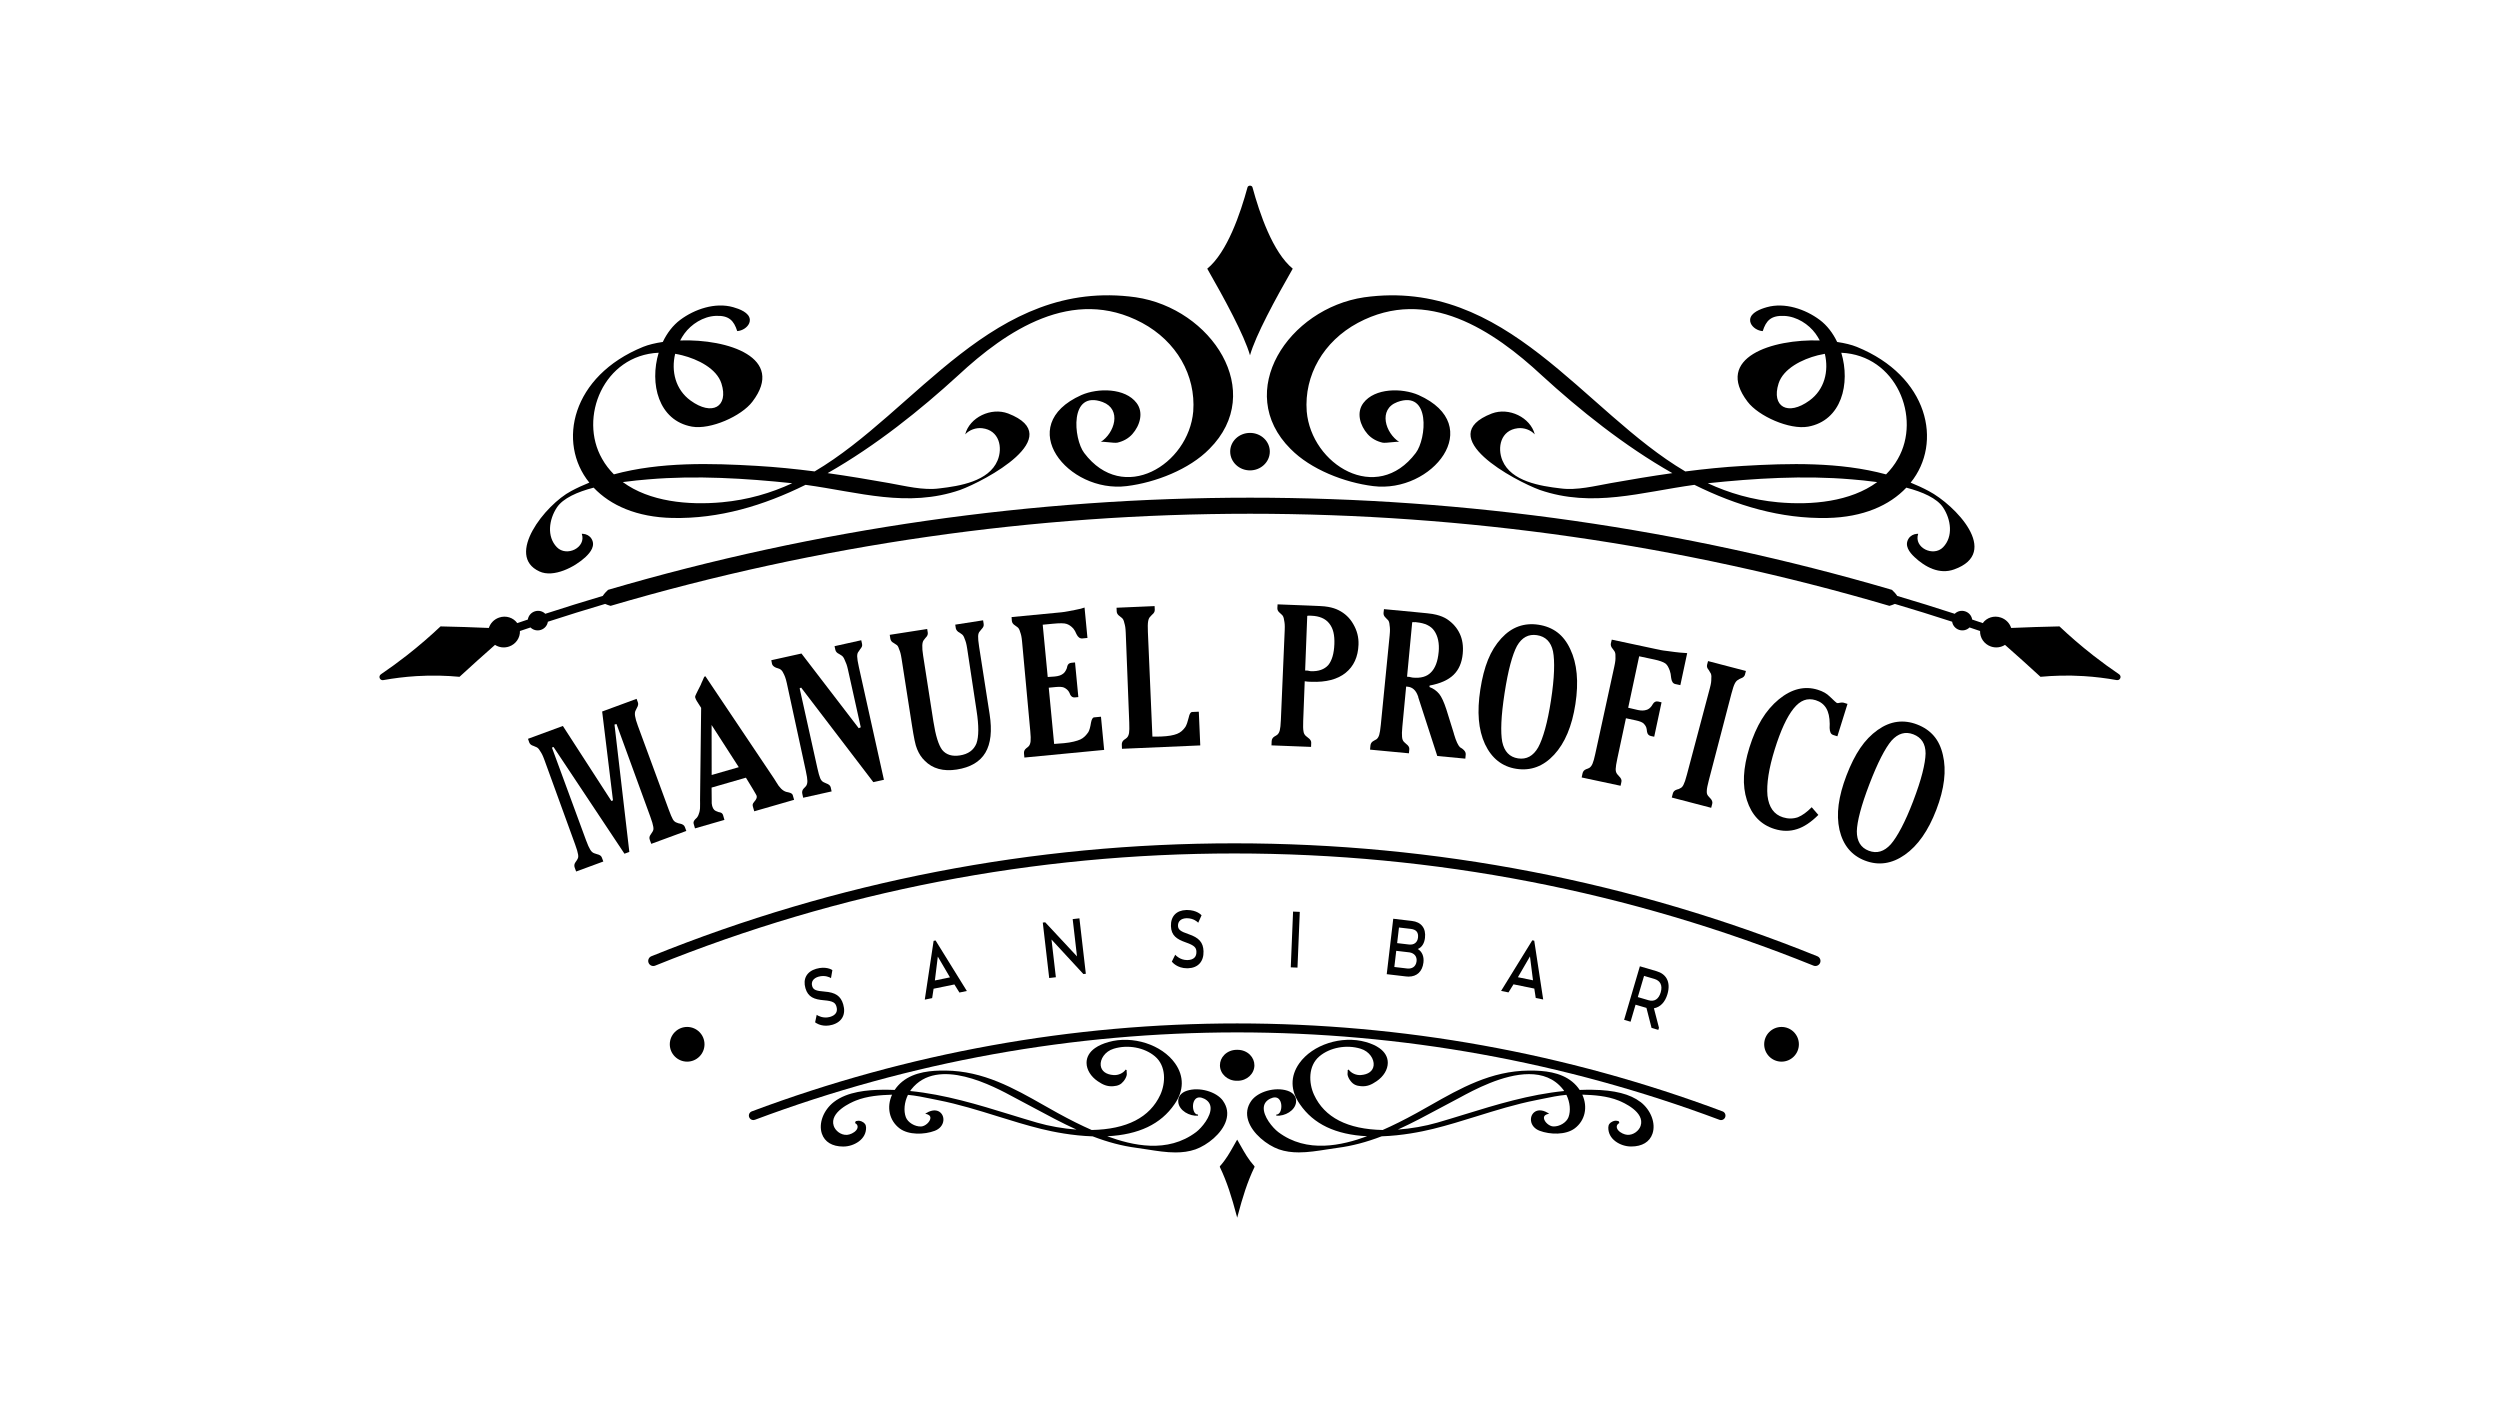 <?xml version="1.0" encoding="UTF-8"?>
<svg width="269px" height="151px" xmlns="http://www.w3.org/2000/svg" id="b" data-name="Ebene 2" viewBox="0 0 303 170">
  <defs>
    <style>
      .d {
        fill: none;
      }
    </style>
  </defs>
  <g id="c" data-name="Isolationsmodus">
    <g>
      <rect class="d" width="303" height="170"></rect>
      <g>
        <g>
          <path d="M99.917,120.135c-1.021-.073-1.354-.22-1.481-.657-.077-.263-.045-.509.093-.709.135-.197.365-.348.667-.436.817-.239,1.423.119,1.429.122l.091.055.167-.975-.039-.026c-.03-.019-.735-.479-1.928-.132-.559.163-.974.465-1.2.876-.226.41-.259.92-.098,1.475.317,1.089,1.064,1.361,2.247,1.461,1.131.093,1.382.313,1.516.773.085.29.069.541-.048.747-.128.225-.375.392-.734.497-.844.245-1.518-.191-1.525-.195l-.09-.06-.192.909.036.028c.026.02.503.385,1.287.385.231,0,.489-.032.77-.113,1.174-.343,1.665-1.266,1.314-2.47-.298-1.022-.938-1.457-2.284-1.554Z"></path>
          <path d="M113.154,113.99l-1.071,7.123.894-.183.174-1.139,2.523-.517.608.979.902-.185-3.794-6.127-.235.049ZM115.136,118.414l-1.829.375.356-2.893,1.469,2.511.005.007Z"></path>
          <polygon points="130.825 111.259 130.009 111.354 130.532 115.872 126.705 111.766 126.679 111.739 126.385 111.774 127.154 118.42 127.162 118.493 127.971 118.399 127.442 113.827 131.307 118.012 131.603 117.978 130.834 111.332 130.825 111.259"></polygon>
          <path d="M144.044,113.172c-.971-.324-1.256-.55-1.271-1.006-.017-.546.374-.899,1.021-.919.023-.001.045-.001.067-.001.809,0,1.282.47,1.287.475l.075.076.406-.903-.032-.035c-.023-.025-.559-.609-1.721-.609-.037,0-.074.001-.113.002-1.191.038-1.881.768-1.844,1.953.036,1.135.691,1.583,1.812,1.976,1.072.371,1.26.648,1.275,1.127.01.302-.069.541-.233.711-.18.186-.461.287-.834.298-.021.001-.041.001-.061.001-.844-0-1.361-.564-1.366-.569l-.072-.08-.413.832.027.036c.025.032.61.777,1.828.777.031,0,.063-.001.096-.001,1.222-.039,1.929-.811,1.889-2.065-.034-1.065-.545-1.646-1.823-2.075Z"></path>
          <polygon points="156.444 117.126 156.441 117.2 157.255 117.232 157.531 110.549 157.533 110.476 156.72 110.442 156.444 117.126"></polygon>
          <path d="M171.115,111.574l-2.254-.265-.789,6.719,2.343.275c.107.013.21.019.31.019,1.006,0,1.669-.622,1.797-1.712.085-.727-.164-1.317-.685-1.632.484-.199.792-.674.87-1.345.07-.591-.039-1.073-.322-1.431-.278-.351-.705-.562-1.27-.628ZM170.763,114.431l-1.43-.167.222-1.893,1.431.167c.663.078.949.425.875,1.062-.069.583-.48.903-1.097.831ZM170.843,115.387c.587.103.911.513.846,1.07-.087.738-.642.938-1.136.882l-1.56-.183.23-1.958,1.62.19Z"></path>
          <path d="M185.949,113.971l-.235-.048-3.781,6.131.894.183.607-.98,2.523.515.175,1.138.902.184-1.076-7.072-.008-.05ZM185.799,118.769l-1.829-.373,1.463-2.521.364,2.887.002.007Z"></path>
          <path d="M202.013,118.585c-.239-.439-.653-.748-1.229-.917l-2.031-.597-1.911,6.489.781.23.607-2.064,1.319.388.619,2.424.821.241.077-.258-.611-2.358c.774-.139,1.354-.744,1.639-1.711.215-.729.186-1.375-.082-1.867ZM200.494,118.598c.363.107.617.297.754.565.145.283.155.643.029,1.072-.242.821-.765,1.159-1.477.95l-1.297-.381.757-2.568,1.234.362Z"></path>
        </g>
        <g>
          <path d="M83.283,124.422c-1.16,0-2.104.944-2.104,2.104,0,1.159.944,2.103,2.104,2.103,1.159,0,2.103-.943,2.103-2.103,0-1.16-.943-2.104-2.103-2.104Z"></path>
          <path d="M220.592,116.183c-.065-.151-.184-.268-.335-.329-22.473-9.081-46.245-13.685-70.655-13.685s-48.182,4.604-70.656,13.685c-.152.062-.271.179-.333.327-.066.151-.068.319-.005.473.062.152.179.271.329.335.076.033.157.049.24.049.079,0,.157-.015.231-.045,22.325-9.021,45.941-13.595,70.194-13.595s47.868,4.574,70.188,13.592c.148.063.319.062.472-.001.153-.064.275-.186.335-.335.061-.153.06-.32-.005-.471Z"></path>
          <circle cx="215.922" cy="126.526" r="2.103"></circle>
        </g>
        <g>
          <path d="M156.419,54.367c2.424,2.478,6.539,4.08,10.017,4.506,7.141.894,13.777-7.331,5.492-11.037-2.002-.874-5.301-.871-6.688.965-.881,1.165-.395,2.74.516,3.77.467.526,1.099.871,1.805,1.035.393.09,1.858-.189,2.03-.079-1.672-1.062-2.598-3.953-.239-4.841,4.065-1.497,3.542,4.462,2.239,6.17-4.731,6.286-12.654,1.426-13.217-5.031-.326-4.381,2.027-8.494,6.203-10.738,8.422-4.502,16.474.965,22.279,6.358,4.542,4.158,9.983,8.537,15.832,11.857-2.495.351-4.968.764-7.455,1.208-1.896.336-4.137.912-6.097.642-2.45-.283-5.987-.852-7.04-3.376-.654-1.568-.227-3.678,1.867-3.918.754-.085,1.553.205,2.052.747-.53-2.06-3.13-3.317-5.207-2.531-7.279,2.815,2.822,8.167,5.818,9.265,6.384,2.2,12.292.261,18.738-.619,5.092,2.521,10.469,4.137,16.142,4.015,4.31-.091,7.509-1.523,9.541-3.675,1.967.515,3.714,1.283,4.455,2.404.959,1.445,1.255,3.522.003,4.816-1.175,1.215-3.593.051-3.02-1.624-.054-.003-.107-.002-.16.002-.409.028-.792.243-1.0.57-.535.841.08,1.65.703,2.239,1.288,1.213,3.027,2.155,4.816,1.502,5.732-2.038.081-7.834-3.08-9.496-.711-.382-1.446-.716-2.194-1.019,3.919-4.832,2.165-12.92-6.521-16.454-.642-.26-1.465-.46-2.386-.595-.512-1.075-1.227-2.015-2.108-2.673-1.745-1.307-4.244-2.154-6.411-1.545-.779.217-1.968.663-2.029,1.503-.011.148.015.293.069.429.21.529.85.934,1.459.969.407-1.264.988-1.92,2.617-1.843,1.522.072,2.957,1.015,3.779,2.14.195.266.365.549.519.839-5.785-.201-12.818,2.085-8.755,7.416,1.332,1.763,5.091,3.43,7.337,3.027,4.069-.734,5.15-5.232,4.025-8.956,6.661.302,9.732,7.85,6.855,12.864-.399.712-.886,1.329-1.429,1.877-5.635-1.53-11.811-1.35-17.316-1.028-2.379.137-4.707.377-7.014.673-12.383-7.298-21.66-23.512-38.927-21.107-9.162,1.359-15.863,11.436-8.916,18.379ZM219.312,48.499c-2.636,1.925-4.64.75-3.751-2.058.581-1.825,2.872-2.944,4.758-3.422.289-.073.572-.131.852-.179.5,2.097-.033,4.33-1.859,5.659ZM224.398,58.054c.843.072,1.94.171,3.119.331-3.229,2.379-7.91,2.823-12.022,2.448-3.148-.292-5.934-1.115-8.514-2.307,5.647-.59,11.624-.968,17.416-.471Z"></path>
          <path d="M65.377,69.216c1.716.799,4.304-.54,5.593-1.75.623-.589,1.239-1.398.703-2.239-.208-.327-.592-.542-1-.57-.054-.004-.107-.004-.161-.002.573,1.676-1.845,2.839-3.02,1.624-1.253-1.294-.956-3.371.003-4.816.741-1.121,2.488-1.889,4.455-2.404,2.032,2.151,5.231,3.584,9.541,3.675,5.672.121,11.049-1.495,16.141-4.015,6.446.88,12.354,2.819,18.738.619,2.996-1.098,13.097-6.45,5.818-9.265-2.077-.786-4.677.471-5.207,2.531.5-.542,1.298-.833,2.052-.747,2.095.24,2.521,2.35,1.867,3.918-1.054,2.524-4.591,3.093-7.04,3.376-1.961.27-4.201-.306-6.097-.642-2.486-.443-4.96-.857-7.455-1.208,5.849-3.32,11.29-7.699,15.831-11.857,5.806-5.393,13.857-10.859,22.279-6.358,4.176,2.244,6.528,6.357,6.203,10.738-.563,6.457-8.485,11.317-13.217,5.031-1.303-1.709-1.825-7.667,2.239-6.17,2.359.889,1.434,3.78-.239,4.841.173-.11,1.638.169,2.03.079.707-.164,1.34-.509,1.806-1.035.911-1.029,1.398-2.605.516-3.77-1.387-1.837-4.686-1.839-6.688-.965-8.286,3.705-1.649,11.93,5.492,11.037,3.477-.426,7.594-2.028,10.017-4.506,6.947-6.943.246-17.02-8.916-18.379-17.267-2.405-26.544,13.809-38.927,21.107-2.306-.296-4.635-.536-7.014-.673-5.505-.322-11.681-.502-17.317,1.028-.543-.549-1.03-1.165-1.428-1.877-2.878-5.015.193-12.562,6.855-12.864-1.125,3.724-.044,8.222,4.025,8.956,2.246.402,6.006-1.264,7.338-3.027,4.062-5.331-2.97-7.617-8.756-7.416.153-.29.324-.572.519-.839.821-1.124,2.256-2.067,3.778-2.14,1.629-.077,2.209.58,2.617,1.843.609-.035,1.248-.44,1.459-.969.054-.136.079-.281.069-.429-.06-.84-1.25-1.286-2.029-1.503-2.168-.609-4.666.238-6.412,1.545-.88.658-1.595,1.597-2.107,2.673-.92.135-1.743.336-2.386.595-8.685,3.534-10.438,11.622-6.52,16.454-.748.303-1.483.637-2.194,1.019-3.158,1.662-8.029,7.834-3.857,9.745ZM78.602,58.054c5.792-.496,11.769-.119,17.416.471-2.579,1.192-5.365,2.015-8.514,2.307-4.112.375-8.793-.068-12.021-2.448,1.179-.16,2.277-.259,3.119-.331ZM81.829,42.839c.28.048.564.105.852.179,1.886.478,4.177,1.597,4.758,3.422.89,2.808-1.116,3.983-3.751,2.058-1.827-1.329-2.36-3.563-1.859-5.659Z"></path>
          <path d="M156.68,32.521c-2.429-1.99-4.025-6.726-4.877-9.857-.074-.274-.531-.274-.606,0-.852,3.131-2.449,7.867-4.878,9.857,2.086,3.644,4.501,8.09,5.181,10.501.679-2.411,3.094-6.857,5.18-10.501Z"></path>
          <path d="M151.5,52.425c-1.339-0-2.414,1.028-2.401,2.282.013,1.255,1.088,2.262,2.401,2.262,1.313-0,2.389-1.007,2.401-2.262.013-1.254-1.062-2.283-2.401-2.282Z"></path>
          <path d="M256.822,81.671c-.988-.671-2.026-1.42-3.095-2.254-1.569-1.225-2.939-2.425-4.12-3.541-1.96.041-3.912.104-5.854.189-.178-.56-.619-1.041-1.237-1.256-.845-.294-1.736.008-2.205.67-.428-.145-.856-.29-1.284-.433-.063-.441-.376-.838-.845-.992-.469-.155-.957-.022-1.269.295-2.315-.754-4.638-1.476-6.968-2.166-.182-.28-.414-.527-.645-.737-50.788-14.892-104.812-14.892-155.6 0-.231.21-.463.457-.645.737-2.33.691-4.652,1.413-6.968,2.166-.312-.317-.8-.449-1.269-.295-.469.155-.782.552-.845.992-.428.143-.857.288-1.284.433-.469-.662-1.36-.964-2.205-.67-.618.215-1.059.696-1.237,1.256-1.943-.085-3.894-.148-5.854-.189-1.182,1.116-2.552,2.316-4.12,3.541-1.069.834-2.106,1.583-3.095,2.254-.37.252-.149.794.29.714,1.225-.221,2.566-.394,4.005-.483,1.944-.119,3.697-.059,5.218.085,1.417-1.303,2.851-2.593,4.303-3.871.485.311,1.109.407,1.708.199.832-.289,1.343-1.068,1.312-1.879.426-.145.853-.289,1.28-.431.315.314.8.445,1.264.292.465-.153.777-.547.842-.987,2.307-.751,4.621-1.47,6.942-2.158.212.095.438.17.661.234,50.583-14.883,104.41-14.883,154.993 0.0.223-.064.449-.14.661-.235,2.321.688,4.635,1.408,6.942,2.158.065.44.378.833.842.987.465.153.951.023,1.264-.292.427.143.853.286,1.279.431-.03.811.48,1.589,1.312,1.879.599.208,1.224.112,1.708-.199,1.452,1.278,2.886,2.568,4.303,3.871,1.521-.144,3.274-.204,5.218-.086,1.44.088,2.781.262,4.006.483.439.079.66-.463.29-.714Z"></path>
        </g>
        <g>
          <path d="M83.181,100.669l-4.247,1.563-.174-.472c-.045-.122-.06-.234-.045-.337.015-.103.068-.216.161-.34l.211-.321c.055-.093.09-.181.104-.263s.011-.191-.01-.325c-.021-.134-.06-.301-.117-.499-.057-.198-.139-.444-.247-.738l-4.097-11.228-.244.065,1.799,15.438-.59.217-8.598-12.935-.193.071,4.135,11.234c.198.538.364.912.499,1.123.135.235.3.386.495.452l.333.109c.16.039.289.089.385.152s.165.151.207.265l.174.473-3.293,1.212-.174-.472c-.087-.236-.052-.46.106-.673.037-.054.076-.109.116-.164.041-.056.072-.108.095-.157.055-.093.089-.181.104-.263.014-.083.011-.191-.01-.326-.021-.134-.06-.301-.117-.499-.057-.198-.139-.444-.247-.738l-3.715-10.223c-.108-.293-.2-.515-.276-.666-.076-.151-.165-.301-.269-.449-.143-.256-.306-.411-.488-.466l-.29-.125c-.272-.078-.447-.221-.523-.429l-.147-.433,4.226-1.556,5.878,9.09.195-.072-1.312-10.77,4.173-1.536.158.429c.071.193.031.415-.12.666l-.139.283c-.101.167-.129.399-.085.696.044.297.156.688.335,1.174l3.758,10.207c.205.558.369.943.491,1.153.122.211.288.347.497.408.059.027.115.049.17.065.055.016.121.031.198.043.315.063.513.201.591.416l.174.472Z"></path>
          <path d="M96.247,96.894l-4.832,1.393-.165-.573c-.032-.11-.038-.206-.017-.287.02-.081.081-.18.182-.297.252-.279.35-.518.293-.717-.013-.044-.042-.105-.089-.183s-.077-.131-.093-.158l-.261-.45-.859-1.41-4.162,1.2.014,1.451.003.464.056.318c.059.205.139.359.24.461.101.102.282.195.544.278l.151.028c.203.045.331.159.384.343l.165.573-3.569,1.029-.165-.573c-.047-.162.015-.335.183-.519l.222-.219c.132-.173.232-.397.3-.671.068-.274.094-.616.079-1.026l-.005-.428.132-11.172-.52-.814-.128-.237-.084-.25c-.015-.051.03-.183.135-.396.128-.243.208-.405.24-.486l.311-.613c.022-.062.054-.143.097-.242.043-.1.089-.2.139-.302.104-.3.2-.462.287-.488.017.003.035.01.053.02l8.325,12.409.244.394c.383.667.786,1.063,1.211,1.187l.28.062c.296.065.467.175.511.329l.165.572ZM89.54,92.94l-3.293-5.112.008,6.059,3.284-.947Z"></path>
          <path d="M104.48,77.998c.027.119.021.226-.017.32-.038.094-.109.204-.214.329l-.185.275c-.12.128-.178.324-.174.589.004.265.071.691.202,1.278l3.039,13.679-1.283.285-8.751-11.461-.18.087,2.148,9.671c.129.581.243.989.342,1.225s.236.397.412.483l.312.142c.321.108.505.271.553.486l.109.491-3.447.766-.109-.491c-.055-.245.01-.463.195-.653.051-.05.104-.103.158-.158.054-.055.093-.101.116-.137.1-.147.15-.345.149-.595-.003-.117-.019-.277-.048-.481-.03-.204-.079-.459-.147-.764l-2.303-10.63c-.065-.29-.131-.527-.199-.711-.068-.184-.141-.345-.219-.485-.11-.249-.261-.418-.453-.509-.035-.016-.098-.039-.191-.069s-.168-.054-.227-.073c-.119-.044-.227-.108-.323-.192-.097-.084-.156-.174-.177-.271l-.088-.449,3.657-.811,6.941,9.053.246-.113-1.559-7.019c-.053-.238-.11-.445-.172-.623-.062-.177-.135-.351-.217-.519-.108-.281-.247-.468-.419-.563l-.263-.164c-.252-.116-.402-.281-.45-.497l-.099-.446,3.236-.719.099.446Z"></path>
          <path d="M119.221,75.585c.017.113.005.219-.037.318-.042.099-.117.203-.223.312l-.213.265c-.12.119-.187.311-.199.575-.013.264.027.694.12,1.288l1.272,8.165c.315,2.018.143,3.577-.514,4.678-.657,1.101-1.814,1.781-3.471,2.039-.813.127-1.546.1-2.198-.08s-1.213-.511-1.682-.993c-.379-.357-.688-.826-.925-1.406-.107-.245-.21-.605-.307-1.08-.097-.475-.203-1.077-.316-1.807l-1.255-8.052c-.048-.309-.095-.544-.139-.707-.045-.163-.103-.327-.175-.493-.047-.155-.099-.272-.153-.352-.055-.08-.129-.144-.221-.191l-.283-.187c-.226-.111-.357-.287-.395-.528l-.071-.452,4.54-.707.071.452c.033.211-.061.422-.283.634l-.193.25c-.112.125-.174.341-.188.648-.014.307.019.716.099,1.228l1.244,7.984c.269,1.724.626,2.879,1.072,3.465.492.587,1.205.807,2.139.661,1.009-.157,1.678-.639,2.007-1.446.296-.825.301-2.152.016-3.981l-1.136-7.515c-.048-.309-.095-.544-.139-.707-.044-.163-.102-.327-.173-.493-.089-.279-.208-.465-.358-.557l-.254-.18c-.122-.058-.223-.133-.301-.225-.078-.092-.129-.19-.153-.294l-.07-.452,3.376-.526.071.452Z"></path>
          <path d="M133.825,90.846l-9.67.927-.048-.501c-.024-.25.067-.458.273-.623.078-.061.135-.105.171-.131.064-.052.109-.095.137-.128.117-.134.19-.33.219-.589.029-.259.016-.669-.038-1.231l-.994-10.846c-.029-.3-.061-.531-.095-.694-.035-.163-.083-.329-.145-.496-.073-.28-.183-.47-.33-.569l-.272-.198c-.244-.15-.377-.338-.398-.564l-.032-.456,6.018-.577c.243-.023.541-.069.894-.137.353-.068.609-.117.766-.148.353-.072.593-.124.72-.155.127-.031.276-.078.446-.14l.353,3.686-.614.059c-.296.028-.534-.144-.715-.517-.111-.28-.24-.509-.387-.686-.265-.288-.543-.476-.835-.563-.261-.09-.809-.095-1.643-.015l-1.229.118.607,6.337.833-.057c.44-.042.763-.142.97-.3.203-.119.372-.349.508-.692l.066-.27c.068-.244.235-.379.501-.404l.432-.041.402,4.198-.432.041c-.243.023-.43-.093-.561-.348-.033-.104-.079-.209-.139-.314-.06-.105-.14-.203-.241-.293-.1-.09-.223-.17-.367-.24-.207-.087-.546-.108-1.016-.063l-.831.08.653,6.815,1.208-.093c.432-.041.819-.103,1.159-.186.34-.083.61-.169.807-.261.198-.092.376-.214.533-.367.158-.153.303-.328.438-.524.131-.227.24-.612.325-1.156.076-.405.201-.616.376-.633l.83-.079.386,4.027Z"></path>
          <path d="M145.474,90.302l-9.489.41-.022-.502c-.011-.251.091-.454.305-.608.081-.057.141-.098.178-.122.067-.049.114-.089.143-.121.124-.127.208-.314.251-.56.018-.115.03-.276.036-.482.006-.206.003-.465-.011-.777l-.424-10.87c-.014-.312-.033-.552-.059-.719s-.065-.337-.118-.51c-.057-.287-.157-.485-.297-.594l-.258-.207c-.233-.158-.354-.347-.364-.568l-.02-.457,4.613-.199.02.457c.009.213-.104.413-.34.599l-.208.226c-.125.112-.21.299-.256.561-.046.261-.056.693-.03,1.295l.548,12.683,1.006-.009c.479-.021.876-.059,1.19-.114s.578-.126.792-.212c.214-.085.399-.196.558-.333.158-.136.309-.307.453-.511.071-.117.142-.279.213-.484.071-.205.131-.412.179-.62.048-.208.09-.347.125-.417.083-.187.182-.283.296-.287l.811-.035.177,4.088Z"></path>
          <path d="M164.652,78.087c-.057,1.485-.578,2.624-1.562,3.417-.984.793-2.366,1.155-4.148,1.087l-.423-.016-.387-.049-.184,4.781c-.024.618-.013,1.038.031,1.261.029.245.124.44.286.583l.266.217c.267.186.397.389.388.611l-.019.503-4.796-.185.019-.503c.01-.251.128-.445.354-.581.086-.05.148-.086.187-.107.07-.043.121-.079.153-.108.134-.117.233-.296.295-.538.027-.113.052-.273.076-.478.023-.205.041-.464.053-.776l.465-10.867c.012-.312.012-.553-.001-.721-.013-.168-.038-.341-.077-.518-.035-.291-.118-.497-.251-.616l-.243-.227c-.222-.176-.329-.375-.32-.596l.029-.456,3.906.151c.426.017.839.035,1.239.054.4.019.728.053.985.101.492.088.914.222,1.265.403.763.38,1.355.941,1.777,1.681.458.78.67,1.612.636,2.495ZM161.726,78.031c.021-.556-.017-1.039-.116-1.451-.098-.412-.271-.771-.519-1.078-.458-.574-1.175-.88-2.149-.918-.114-.005-.183-.007-.206-.008-.114-.005-.214.003-.298.023l-.256,6.624c.107.004.217.009.331.013.015.001.061.012.136.034s.147.034.216.037c.936.036,1.643-.211,2.122-.742.448-.555.695-1.399.738-2.534Z"></path>
          <path d="M177.6,91.906l-3.402-.322-2.302-7.106c.005-.053-.009-.108-.042-.165-.248-.697-.664-1.073-1.248-1.128l-.182-.017-.46,4.865c-.054.57-.066.979-.036,1.227.02.278.1.485.24.621l.264.243c.271.202.397.413.376.633l-.047.501-4.711-.445.047-.501c.024-.25.152-.437.386-.561l.351-.197c.14-.109.249-.283.325-.521.033-.112.067-.269.102-.473s.067-.461.096-.772l1.069-10.824c.029-.311.043-.551.039-.72-.003-.169-.019-.343-.048-.521-.017-.3-.089-.514-.215-.641-.037-.019-.069-.045-.096-.078-.055-.067-.1-.117-.135-.151-.212-.189-.307-.393-.286-.613l.054-.455,3.744.354c.516.049,1.013.098,1.49.147.477.049.847.109,1.108.179.509.125.943.303,1.304.537.691.463,1.202,1.046,1.534,1.747.331.701.454,1.514.366,2.44-.103,1.092-.477,1.949-1.121,2.569-.644.621-1.609,1.05-2.894,1.288l-.017.182c.465.167.859.445,1.182.835.286.364.572.98.857,1.849l.911,2.924c.002.054.011.089.025.106.128.434.253.78.375,1.037s.239.441.352.551c.021.017.047.031.077.042.08.046.149.091.207.135.295.22.431.451.408.695l-.047.502ZM174.367,78.983c.049-.523.028-1.004-.065-1.441-.093-.437-.25-.816-.473-1.135-.403-.589-1.121-.933-2.153-1.03-.082-.023-.151-.026-.206-.008-.129-.012-.233-.011-.311.005l-.624,6.599c.106.01.212.02.319.03.015.001.064.014.146.037.082.023.153.037.214.043.978.093,1.714-.113,2.205-.618.262-.258.471-.591.628-.997.157-.406.263-.901.318-1.485Z"></path>
          <path d="M190.939,85.29c-.413,2.681-1.272,4.726-2.576,6.137s-2.83,1.981-4.577,1.712c-1.717-.264-2.986-1.261-3.806-2.992-.404-.879-.651-1.864-.742-2.953-.091-1.089-.031-2.316.179-3.679.215-1.393.524-2.59.929-3.592s.941-1.867,1.609-2.597c.639-.695,1.336-1.178,2.09-1.447.755-.269,1.565-.337,2.431-.203.881.136,1.639.443,2.275.923.635.479,1.156,1.155,1.561,2.027.834,1.74,1.043,3.962.627,6.665ZM187.979,84.839c.211-1.371.334-2.558.369-3.56s-.006-1.797-.124-2.386c-.248-1.141-.896-1.793-1.942-1.954-1.024-.158-1.832.277-2.421,1.305-.281.52-.548,1.256-.803,2.208-.255.952-.489,2.126-.704,3.52-.212,1.379-.341,2.561-.384,3.546s-.01,1.767.101,2.348c.25,1.18.887,1.849,1.911,2.007,1.032.159,1.848-.286,2.449-1.335.289-.526.567-1.268.835-2.226.267-.958.505-2.115.714-3.472Z"></path>
          <path d="M203.658,82.995l-.615-.131c-.276-.059-.441-.305-.497-.737-.03-.373-.087-.671-.171-.895s-.167-.404-.247-.538-.178-.244-.291-.331c-.273-.183-.711-.339-1.314-.468l-.291-.062-1.565-.334-1.331,6.237,1.18.275c.209.044.395.065.56.061.164-.004.313-.027.447-.068.255-.062.477-.229.668-.5l.142-.227c.155-.255.371-.353.647-.294l.4.097-.89,4.169-.402-.086c-.268-.057-.425-.235-.471-.533-.004-.126-.016-.218-.035-.276-.022-.153-.066-.285-.131-.396-.066-.111-.153-.221-.263-.331-.172-.146-.485-.267-.939-.364l-1.185-.253-1.047,4.902c-.123.575-.188.988-.195,1.24-.007.252.05.457.172.616l.225.259c.117.111.202.223.256.335.054.113.069.225.045.337l-.105.493-4.717-1.007.105-.492c.052-.246.202-.417.448-.513.093-.035.161-.059.203-.074.077-.03.133-.057.169-.081.152-.092.281-.258.387-.496.105-.239.217-.634.335-1.186l2.318-10.64c.063-.294.102-.524.118-.69.016-.166.02-.338.011-.517.015-.289-.033-.503-.143-.642l-.199-.271c-.187-.216-.258-.436-.21-.658l.107-.445,5.913,1.262c.179.038.481.081.907.129.426.048.695.084.807.108.243.028.451.051.622.069s.469.04.891.067l-.828,3.878Z"></path>
          <path d="M207.397,97.864l-4.778-1.246.127-.487c.031-.118.086-.216.165-.294.079-.078.192-.141.339-.189.1-.021.172-.042.217-.061.044-.02.095-.046.151-.079.098-.045.177-.097.236-.157.059-.06.12-.15.183-.272.063-.121.126-.274.19-.459.064-.184.138-.439.223-.763l2.79-10.512c.071-.273.119-.491.141-.655.023-.163.033-.344.031-.542.033-.307-.015-.54-.145-.699l-.153-.265c-.2-.218-.271-.437-.214-.659l.115-.443,4.59,1.197-.115.443c-.056.214-.231.369-.523.466-.059.016-.111.04-.155.072-.044.032-.084.059-.121.08-.159.069-.301.217-.423.445s-.262.641-.417,1.239l-2.746,10.524c-.156.598-.236,1.01-.24,1.237-.011.131-.005.247.016.347s.067.195.138.284c.029.039.072.088.127.146s.099.103.13.134c.223.232.306.458.248.679l-.127.487Z"></path>
          <path d="M220.388,98.724c-.892.887-1.753,1.46-2.584,1.72-.872.287-1.788.28-2.748-.02-1.644-.513-2.754-1.674-3.331-3.482-.289-.888-.408-1.865-.355-2.93.053-1.065.273-2.216.659-3.452.413-1.323.911-2.464,1.492-3.419s1.276-1.767,2.083-2.433c1.552-1.264,3.124-1.647,4.717-1.149.305.095.579.211.82.346.241.135.471.313.69.533.483.47.755.714.813.733.036.011.09.011.162-.001.071-.012.15-.028.236-.047.136-.027.268-.028.396-.003l.48.15-1.226,3.927-.48-.15c-.16-.05-.275-.143-.343-.281-.069-.137-.108-.331-.118-.581l.012-.499c-.006-.8-.149-1.433-.43-1.9-.281-.467-.702-.788-1.262-.963-.509-.159-.983-.157-1.421.006-.438.163-.859.496-1.264,1-.81,1.009-1.57,2.651-2.28,4.928-.363,1.164-.618,2.216-.764,3.156s-.187,1.768-.122,2.482c.167,1.409.792,2.283,1.876,2.621.618.193,1.222.19,1.811-.009.54-.222,1.098-.627,1.672-1.214l.81.935Z"></path>
          <path d="M234.683,98.102c-.97,2.533-2.242,4.351-3.815,5.454s-3.185,1.338-4.835.706c-1.622-.621-2.652-1.864-3.088-3.728-.209-.945-.243-1.96-.101-3.043.142-1.084.459-2.27.953-3.558.504-1.316,1.06-2.421,1.667-3.314.607-.893,1.314-1.626,2.121-2.198.772-.545,1.555-.869,2.349-.973.794-.104,1.601.001,2.419.315.833.319,1.509.78,2.028,1.383.52.603.885,1.373,1.097,2.311.448,1.877.183,4.092-.796,6.647ZM231.884,97.036c.496-1.296.867-2.43,1.113-3.401s.373-1.758.383-2.358c-.001-1.168-.497-1.942-1.485-2.32-.968-.371-1.849-.116-2.642.764-.384.449-.801,1.112-1.251,1.989-.45.877-.927,1.974-1.432,3.291-.499,1.303-.874,2.431-1.125,3.384s-.383,1.725-.397,2.316c-.005,1.207.476,1.995,1.444,2.366.975.373,1.867.111,2.676-.787.394-.453.823-1.12,1.286-2.0.463-.88.941-1.961,1.432-3.242Z"></path>
        </g>
        <g>
          <path d="M148.233,133.38c-.804-1.125-2.887-1.711-4.369-1.229-.738.237-1.123.745-1.056,1.392.107,1.026,1.371,1.722,2.39,1.637.002,0,.005-0.0.007-0l-.013-.146h-0c-.002 0-.003 0-.005 0-.263.019-.407-.213-.471-.355-.203-.442-.178-1.178.182-1.528.245-.238.61-.248,1.055-.029.467.236.725.583.767,1.032.103,1.103-1.084,2.501-1.742,3.005-3.492,2.638-7.758,1.616-10.783.513,3.828-.195,6.497-1.468,8.152-3.884,1.154-1.627,1.181-3.384.076-4.949-1.607-2.276-5.146-3.413-8.058-2.591-.676.191-1.214.431-1.645.733-.68.478-1.036,1.1-1.03,1.8.007.82.515,1.65,1.357,2.221.624.423,1.131.659,1.876.605.588-.042.939-.211,1.252-.603.203-.254.329-.502.386-.758.015-.067.006-.174-.003-.289-.007-.094-.02-.252-.002-.286l-.06-.042 0-0-0.0 0-.06-.042c-.306.442-.898.711-1.476.668-.911-.063-1.478-.489-1.554-1.169-.083-.737.487-1.696,1.584-2.027,1.707-.521,3.711-.15,4.986.923,1.381,1.16,1.308,3.227.656,4.657-1.266,2.752-4.065,4.19-8.319,4.273-1.266-.556-2.61-1.226-4.107-2.049-.568-.312-1.148-.642-1.709-.96-3.597-2.042-7.316-4.153-11.899-4.193-1.661-.02-3.761.127-5.257,1.347-.351.286-.655.622-.905,1-.58-.022-1.071-.029-1.54-.021-1.711.025-4.176.205-5.826,1.479-1.269.982-1.881,2.599-1.457,3.846.34 1,1.252,1.552,2.568,1.556.008 0.0.016 0.0.025 0.0.666,0,1.352-.225,1.886-.619.586-.434.889-1.017.877-1.687-.006-.343-.173-.575-.524-.73-.024-.011-.049-.021-.074-.031-.251-.097-.433-.059-.611-.021l-.051.011-.007.051c-.005.039-.019.076-.041.109l-.042.064.065.039c.147.088.241.219.257.358.02.162-.036.324-.166.482-.27.329-.769.533-1.102.558-.767.058-1.437-.519-1.623-1.084-.555-1.68,2.115-2.846,2.656-3.063,1.414-.572,3.01-.677,4.413-.722-.692,1.512-.334,3.141.91,4.084,1.092.827,3.01.769,4.26.296.6-.225.992-.686,1.049-1.232.046-.446-.14-.859-.486-1.079-.24-.153-.762-.335-1.566.15l-.15.09.169.043c.227.058.491.193.46.507-.045.449-.631.97-1.12.995-.759.036-1.619-.488-1.856-1.125-.285-.77-.187-1.803.255-2.707.961.086,1.924.285,2.854.477.269.056.536.111.8.163,2.488.49,4.903,1.241,7.239,1.968,1.718.534,3.495,1.086,5.262,1.521,1.488.365,3.776.818,6.235.9,1.859.712,3.587,1.165,5.282,1.388.442.058.905.13,1.352.201,1.13.178,2.282.359,3.405.359.831,0,1.647-.099,2.425-.373,1.426-.51,3.21-1.906,3.708-3.487.269-.855.143-1.659-.376-2.39ZM130.473,136.862c-1.613-.116-3.293-.411-4.772-.839-1.095-.317-2.211-.66-3.291-.993-3.866-1.189-7.862-2.419-12.1-2.842.042-.064.088-.131.136-.193,3.196-4.065,9.991-.38,12.549,1.007.763.398,1.534.813,2.281,1.214,1.691.909,3.435,1.848,5.197,2.647Z"></path>
          <path d="M149.884,130.946h.123c1.111,0,2.02-.838,2.027-1.868v-0c.003-.474-.186-.927-.532-1.276-.383-.385-.927-.606-1.494-.606h-.125c-.566,0-1.111.221-1.494.606-.346.349-.536.802-.532,1.275.007,1.031.916,1.869,2.027,1.869Z"></path>
          <path d="M198.82,133.516c-1.239-.957-3.145-1.441-5.825-1.479-.465-.008-.968-.001-1.54.021-.25-.378-.554-.714-.905-1-1.437-1.172-3.432-1.348-5.061-1.348-.066,0-.131,0-.196.001-4.583.04-8.302,2.151-11.898,4.192-.561.319-1.141.648-1.709.96-1.495.822-2.839,1.492-4.108,2.05-4.254-.084-7.054-1.521-8.319-4.274-.653-1.43-.726-3.497.656-4.657,1.275-1.072,3.279-1.444,4.986-.923,1.097.331,1.667,1.29,1.584,2.027-.076.68-.643,1.106-1.555,1.169-.573.04-1.169-.226-1.475-.668v-0l-.121.082c.019.034.006.191-.001.285-.009.115-.018.224-.003.291.056.257.182.505.385.758.313.393.664.561,1.253.603.745.054,1.251-.182,1.876-.605.843-.571,1.35-1.402,1.357-2.221.006-.7-.35-1.322-1.03-1.8-.432-.302-.97-.542-1.645-.733-2.912-.822-6.451.315-8.058,2.591-1.105,1.565-1.077,3.323.076,4.948,1.656,2.417,4.325,3.69,8.153,3.885-3.024,1.102-7.29,2.124-10.782-.513-.659-.504-1.845-1.903-1.743-3.005.042-.449.3-.796.766-1.032.445-.22.81-.209,1.055.029.36.351.385,1.087.182,1.528-.065.142-.221.376-.471.355-.002,0-.003,0-.005-0h-0l-.006.073-0.0 0h0l-.006.073c.002,0,.005 0.0.007 0,1.026.084,2.283-.611,2.39-1.638.066-.647-.319-1.154-1.056-1.392-1.482-.481-3.565.105-4.369,1.229-.519.731-.645,1.535-.376,2.39.498,1.582,2.282,2.977,3.709,3.488.778.273,1.593.373,2.425.373,1.123,0,2.275-.182,3.406-.359.447-.07.909-.143,1.352-.201,1.695-.222,3.423-.676,5.282-1.388,2.459-.083,4.748-.535,6.235-.9,1.768-.435,3.545-.987,5.263-1.521,2.336-.726,4.751-1.478,7.238-1.967.264-.052.53-.107.799-.163.931-.193,1.894-.392,2.856-.478.442.904.54,1.937.255,2.707-.241.648-1.088,1.159-1.855,1.125-.489-.025-1.075-.546-1.12-.995-.031-.314.233-.449.46-.507l.169-.043-.149-.09c-.804-.485-1.326-.303-1.566-.15-.346.22-.533.633-.486,1.079.056.546.449,1.007,1.049,1.232,1.25.474,3.168.531,4.26-.296,1.245-.943,1.603-2.571.91-4.084,1.402.045,2.998.15,4.413.722.541.217,3.211,1.383,2.656,3.063-.185.565-.856,1.143-1.622,1.084-.333-.025-.832-.229-1.102-.558-.129-.158-.185-.32-.165-.481.017-.139.111-.269.258-.358l.066-.04-.043-.064c-.022-.033-.035-.069-.041-.109l-.008-.051-.051-.011c-.175-.037-.358-.076-.609.021-.026.01-.051.02-.075.031-.351.155-.518.387-.524.73-.012.67.292,1.253.877,1.687.533.394,1.219.619,1.885.619.008,0,.017,0,.025-0,1.316-.003,2.228-.556,2.568-1.556.424-1.247-.188-2.864-1.457-3.846ZM189.581,132.188c-4.236.423-8.231,1.652-12.095,2.841-1.081.333-2.198.676-3.295.994-1.481.429-3.161.723-4.773.839,1.76-.799,3.503-1.736,5.192-2.644.748-.402,1.521-.818,2.286-1.216,1.701-.923,5.275-2.861,8.418-2.861,1.584,0,3.059.492,4.129,1.854.048.062.093.128.136.194Z"></path>
          <path d="M152.024,141.289c-.719-.804-1.181-1.624-1.669-2.491-.114-.203-.229-.406-.347-.61l-.063-.109-.063.109c-.119.205-.234.409-.348.612-.488.867-.949,1.686-1.668,2.489l-.019.021-.001.09.008.016c.865,1.803,1.434,3.646,2.021,5.859l.071.266.071-.266c.588-2.215,1.156-4.058,2.021-5.859l.008-.016-.002-.091-.018-.02Z"></path>
          <path d="M209.08,134.941c-.06-.132-.168-.233-.303-.283-37.938-14.215-79.725-14.215-117.662,0-.135.051-.243.151-.303.283-.06.132-.065.28-.01.424.081.214.286.346.502.346.063,0,.126-.011.188-.034,37.694-14.124,79.213-14.124,116.907,0,.278.104.586-.036.691-.312l.003-.009c.051-.136.046-.283-.014-.415Z"></path>
        </g>
      </g>
    </g>
  </g>
</svg>
